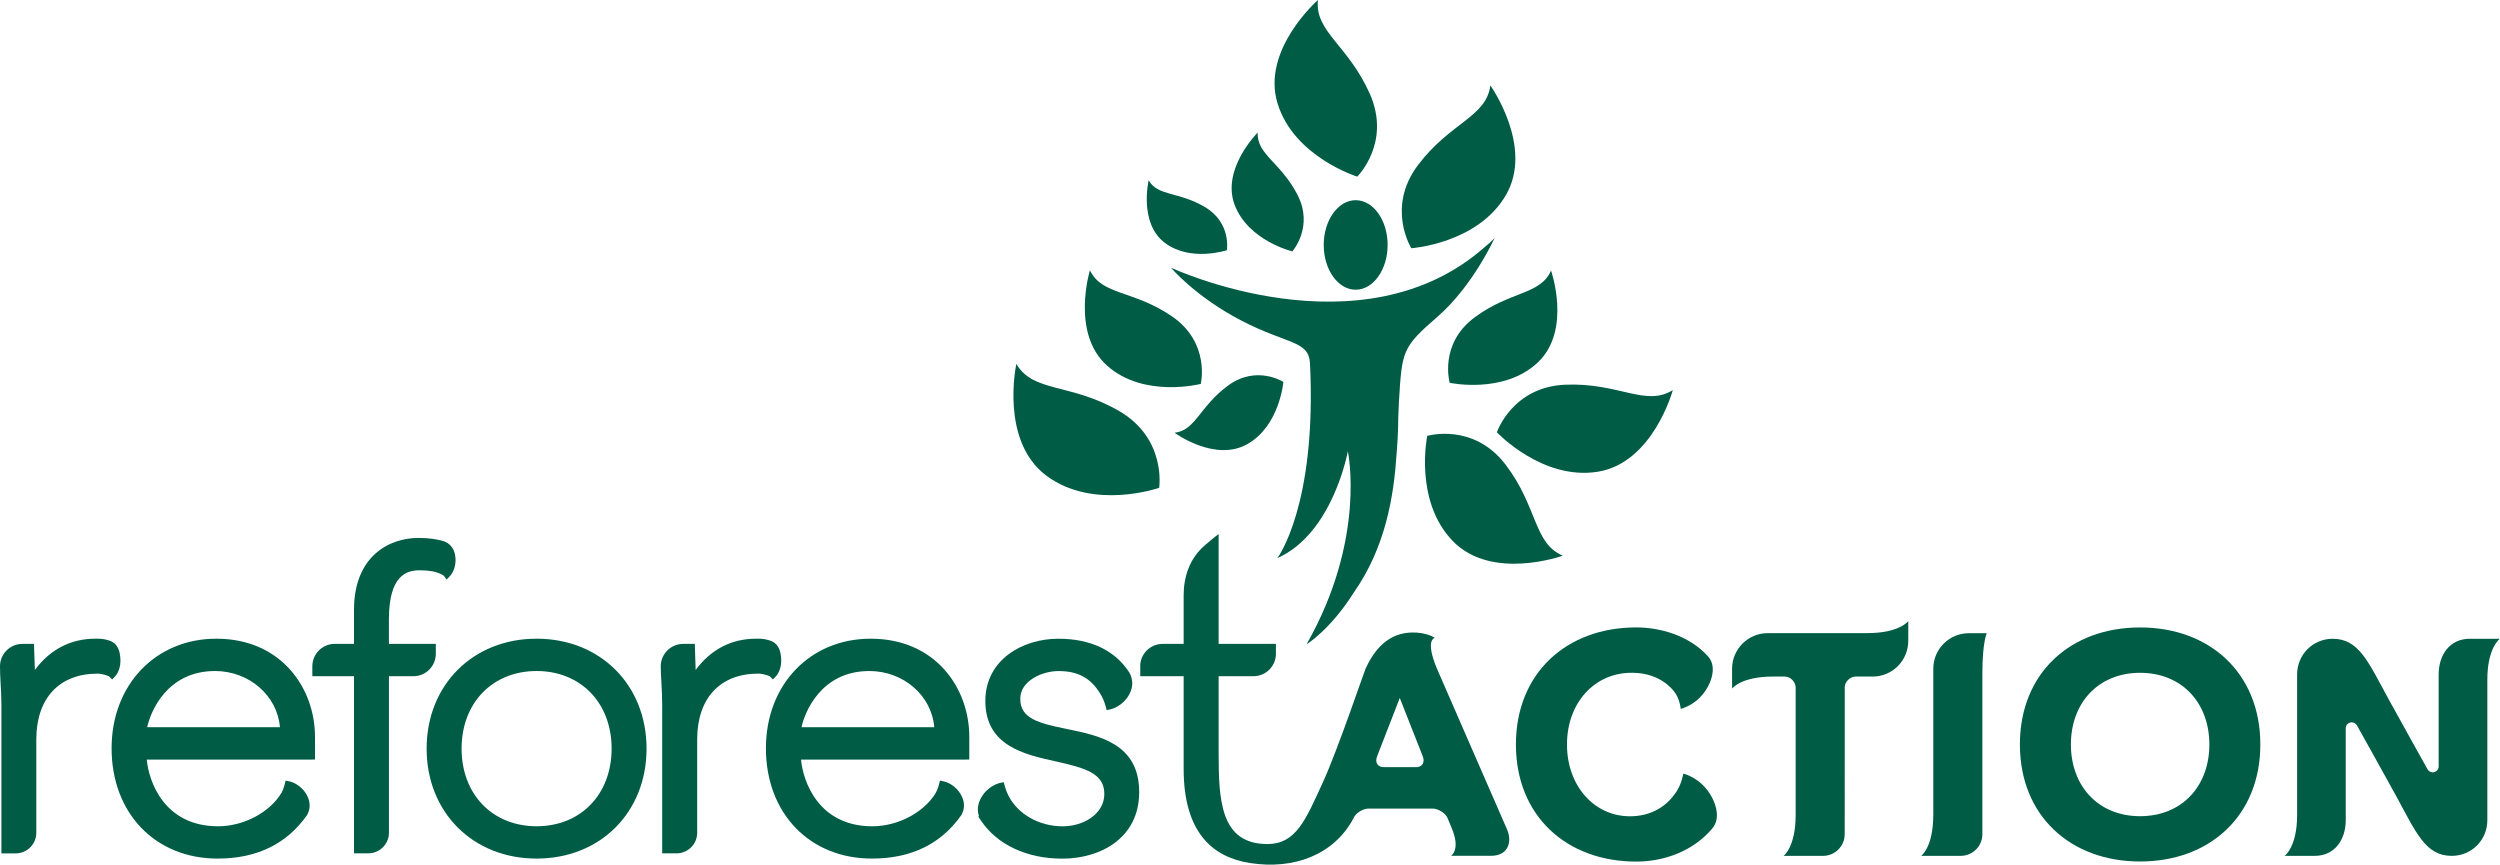 <?xml version="1.0" encoding="UTF-8" standalone="no"?> <svg xmlns="http://www.w3.org/2000/svg" xmlns:xlink="http://www.w3.org/1999/xlink" xmlns:serif="http://www.serif.com/" width="100%" height="100%" viewBox="0 0 798 276" version="1.1" xml:space="preserve" style="fill-rule:evenodd;clip-rule:evenodd;stroke-linejoin:round;stroke-miterlimit:2;"> <g transform="matrix(1,0,0,1,-11.58,-8.72)"> <path d="M548.89,255.66C548.89,255.66 548.37,259.07 546.53,261.65C543.33,266.47 538.19,269.28 531.87,269.28C520.51,269.28 511.76,259.64 511.76,246.36C511.76,233.11 520.51,223.47 532.37,223.47C538.19,223.47 542.73,225.57 545.84,229.28C547.84,231.75 548.06,234.99 548.06,234.99C548.06,234.99 553.57,233.78 556.74,227.91C558.28,225.03 559.26,221.12 556.84,218.29C550.72,211.48 541.37,208.99 533.86,208.99C511.64,208.99 495.46,223.56 495.46,246.36C495.46,269.18 511.64,283.74 533.86,283.74C542.86,283.74 552.06,280.36 558.1,273.21C560.64,270.25 559.58,266.1 557.96,263.09C554.64,256.93 548.89,255.66 548.89,255.66Z" style="fill:rgb(0,92,69);fill-rule:nonzero;"></path> <path d="M182.86,272.46C168.76,272.46 158.92,262.27 158.92,247.68C158.92,233.1 168.76,222.91 182.86,222.91C196.96,222.91 206.81,233.1 206.81,247.68C206.8,262.28 196.96,272.46 182.86,272.46ZM182.86,212.59C162.52,212.59 147.76,227.36 147.76,247.69C147.76,268.02 162.52,282.78 182.86,282.78C203.2,282.78 217.96,268.02 217.96,247.69C217.96,227.36 203.2,212.59 182.86,212.59Z" style="fill:rgb(0,92,69);fill-rule:nonzero;"></path> <path d="M267.42,240.85C268.44,236.07 273.64,222.91 289.09,222.91C300.02,222.91 309.01,230.84 309.79,240.85L267.42,240.85ZM289.5,212.59C270.11,212.59 256.06,227.3 256.06,247.56C256.06,268.3 269.98,282.78 289.91,282.78C302.39,282.78 311.96,278.14 318.46,268.88C319.57,266.86 319.56,264.68 318.39,262.54C316.47,258.97 313.11,258.2 312.96,258.17L311.61,257.88L311.28,259.22C311.28,259.23 310.93,260.64 310.27,261.81L310.07,262.15C306.19,268.24 298.03,272.47 290.04,272.47C272.73,272.47 267.88,257.99 267.27,251.18L319.55,251.18L320.98,251.16L320.98,243.95C321,228.36 310.18,212.59 289.5,212.59Z" style="fill:rgb(0,92,69);fill-rule:nonzero;"></path> <path d="M58.56,240.85C59.57,236.07 64.78,222.91 80.22,222.91C91.16,222.91 100.14,230.84 100.93,240.85L58.56,240.85ZM80.64,212.59C61.27,212.59 47.2,227.3 47.2,247.56C47.2,268.3 61.12,282.78 81.06,282.78C93.53,282.78 103.1,278.14 109.6,268.88C110.72,266.86 110.69,264.67 109.54,262.54C107.61,258.97 104.25,258.2 104.11,258.17L102.75,257.88L102.42,259.22C102.41,259.23 102.06,260.66 101.44,261.78C97.66,268.07 89.34,272.47 81.2,272.47C63.89,272.47 59.03,257.99 58.43,251.18L110.72,251.18L112.13,251.16L112.13,243.95C112.14,228.36 101.32,212.59 80.64,212.59Z" style="fill:rgb(0,92,69);fill-rule:nonzero;"></path> <path d="M352.26,241.44C342.95,239.55 337.25,238.07 337.25,231.76C337.25,225.99 344.31,222.92 349.43,222.92C356.02,222.92 360.19,225.37 363.33,231.11C364.05,232.49 364.48,234.08 364.48,234.09L364.83,235.4L366.15,235.1C366.31,235.07 369.94,234.23 372.05,230.35C373.3,228.04 373.32,225.66 372.08,223.41C367.53,216.34 359.71,212.6 349.43,212.6C337.83,212.6 326.1,219.42 326.1,232.46C326.1,246.79 338.52,249.53 348.51,251.74C358.2,253.88 364.08,255.65 364.08,262.13C364.08,268.61 357.33,272.48 350.79,272.48C343.3,272.48 336.51,268.64 333.49,262.71C332.77,261.32 332.33,259.7 332.33,259.69L331.96,258.39L330.64,258.67C330.5,258.71 326.8,259.57 324.68,263.49C323.65,265.41 323.44,267.37 324.06,269.24L323.86,269.37L324.63,270.54C329.8,278.32 339.28,282.8 350.65,282.8C362.86,282.8 375.21,276.24 375.21,261.57C375.23,246.14 362.49,243.54 352.26,241.44Z" style="fill:rgb(0,92,69);fill-rule:nonzero;"></path> <path d="M145.54,190.76C148.58,190.76 150.69,191.15 152.4,192C152.97,192.28 153.17,192.45 153.17,192.42L154.17,193.72L155.31,192.48C155.4,192.38 157.34,190.23 156.94,186.54C156.83,185.63 156.52,182.85 153.46,181.55C151.08,180.79 148.36,180.43 145.12,180.43C135.64,180.43 124.58,186.42 124.58,203.32L124.58,214.24L118.43,214.24C114.48,214.24 111.28,217.45 111.28,221.39L111.28,224.56L124.58,224.56L124.58,281.1L129.15,281.1C132.78,281.1 135.73,278.15 135.73,274.53L135.73,224.57L143.54,224.57C147.49,224.57 150.69,221.36 150.69,217.41L150.69,214.24L135.72,214.24L135.72,206.37C135.74,192.38 141.33,190.76 145.54,190.76Z" style="fill:rgb(0,92,69);fill-rule:nonzero;"></path> <path d="M260.89,218.44C260.73,217.04 260.4,214.11 257.23,213.14C255.55,212.62 254.6,212.59 253.42,212.59L252.93,212.59C245.07,212.59 238.47,216.03 233.63,222.57C233.55,220.67 233.48,218.4 233.43,216.37L233.37,214.25L229.66,214.25C225.71,214.25 222.49,217.46 222.49,221.4C222.49,222.94 222.6,224.67 222.7,226.56C222.82,228.73 222.95,231.16 222.95,233.7L222.95,281.11L227.53,281.11C231.16,281.11 234.12,278.17 234.12,274.54L234.12,244.76C234.12,231.6 241.41,223.74 253.63,223.74C254.24,223.74 255.31,223.89 256.39,224.24C257.04,224.45 257.31,224.64 257.29,224.59L258.31,225.6L259.31,224.54C259.5,224.32 261.31,222.26 260.89,218.44Z" style="fill:rgb(0,92,69);fill-rule:nonzero;"></path> <path d="M48.4,224.54C48.6,224.31 50.4,222.26 49.97,218.44C49.81,217.04 49.49,214.11 46.32,213.14C44.64,212.62 43.67,212.59 42.5,212.59L42.01,212.59C34.15,212.59 27.55,216.03 22.71,222.57C22.63,220.67 22.57,218.4 22.5,216.37L22.44,214.25L18.73,214.25C14.78,214.25 11.58,217.46 11.58,221.4C11.58,222.94 11.66,224.67 11.76,226.56C11.89,228.73 12.03,231.16 12.03,233.7L12.03,281.12L16.6,281.12C20.22,281.12 23.17,278.17 23.17,274.55L23.17,244.77C23.17,231.61 30.48,223.75 42.7,223.75C43.3,223.75 44.38,223.9 45.46,224.25C46.11,224.46 46.38,224.65 46.36,224.6L47.38,225.61L48.4,224.54Z" style="fill:rgb(0,92,69);fill-rule:nonzero;"></path> <path d="M694.7,269.25C681.33,269.25 672.61,259.62 672.61,246.36C672.61,233.11 681.33,223.48 694.7,223.48C708.08,223.48 716.81,233.11 716.81,246.36C716.81,259.62 708.08,269.25 694.7,269.25ZM694.7,209C672.49,209 656.33,223.56 656.33,246.35C656.33,269.15 672.49,283.71 694.7,283.71C716.9,283.71 733.08,269.15 733.08,246.35C733.08,223.56 716.9,209 694.7,209Z" style="fill:rgb(0,92,69);fill-rule:nonzero;"></path> <path d="M628.69,222.18L628.69,268.92L628.68,268.9C628.68,279.12 624.84,281.91 624.84,281.91L637.41,281.91C641.26,281.91 644.35,278.81 644.35,275L644.35,223.82L644.35,223.85C644.35,213.63 645.76,210.84 645.76,210.84L640.06,210.84C633.77,210.83 628.69,215.91 628.69,222.18Z" style="fill:rgb(0,92,69);fill-rule:nonzero;"></path> <path d="M607.7,210.81L607.74,210.82L575.84,210.82C569.56,210.82 564.46,215.91 564.46,222.17L564.46,228.52C564.46,228.52 567.26,224.68 577.47,224.68L577.44,224.68L581.34,224.68C583.22,224.68 584.75,226.57 584.75,228.1L584.75,268.92L584.75,268.9C584.75,279.12 580.91,281.91 580.91,281.91L593.48,281.91C597.32,281.91 600.41,278.81 600.41,274.98L600.42,228.1C600.42,226.21 602.32,224.68 603.83,224.68L609.34,224.68C615.6,224.68 620.69,219.6 620.69,213.32L620.7,213.32L620.7,206.97C620.71,206.97 617.91,210.81 607.7,210.81Z" style="fill:rgb(0,92,69);fill-rule:nonzero;"></path> <path d="M799.87,212.62C793.59,212.62 790.01,217.71 790,223.99L790,253.36C790,254.41 789.15,255.25 788.1,255.25C787.46,255.25 786.87,254.89 786.52,254.39C786.52,254.39 777.56,238.38 774.16,232.15C767.53,220.02 764.59,212.62 756.18,212.62C749.82,212.62 744.82,217.71 744.82,223.99L744.82,268.9C744.82,279.12 740.83,281.91 740.83,281.91L750.48,281.91C756.74,281.91 760.33,276.83 760.34,270.55L760.34,241.17C760.34,240.13 761.2,239.29 762.24,239.29C762.89,239.29 763.5,239.64 763.84,240.13C763.84,240.13 772.8,256.15 776.2,262.38C782.83,274.53 785.76,281.91 794.18,281.91C800.54,281.91 805.53,276.83 805.54,270.55L805.54,225.64C805.54,215.41 809.53,212.62 809.53,212.62L799.87,212.62Z" style="fill:rgb(0,92,69);fill-rule:nonzero;"></path> <path d="M463.72,253.59L453.18,253.59C451.65,253.59 450.21,252.37 451.22,249.96L458.39,231.51L465.66,249.96C466.66,252.37 465.22,253.59 463.72,253.59ZM470.28,222.22C466.34,212.82 469.55,212.36 469.55,212.36C469.55,212.36 468.75,211.48 465.32,210.82C457.84,209.73 451.69,212.9 447.46,222.18C447.13,222.83 438.55,248.13 433.92,258.26C428.3,270.57 425.24,278.14 416.14,278.14C401.08,278.14 400.57,264.04 400.57,248.96L400.57,224.57L411.71,224.56C415.66,224.56 418.85,221.34 418.85,217.4L418.85,214.24L400.57,214.24L400.57,179.2C400.57,179.2 399.69,179.74 396.1,182.84C391.25,187.03 389.4,192.9 389.4,198.76L389.4,214.25L382.69,214.25C379,214.25 375.96,217.05 375.56,220.63L375.55,224.57L389.4,224.57L389.4,254.12C389.4,274.62 398.79,282.37 410.58,284.2C424.64,286.39 437.38,281.57 443.59,269.96C444.22,268.26 446.73,266.83 448.25,266.83L469.03,266.83C470.56,266.83 473.06,268.26 473.69,269.96L474.84,272.76C477.99,279.94 474.75,281.89 474.75,281.89L487.59,281.89C492.9,281.89 494.46,277.51 492.55,273.29L470.28,222.22Z" style="fill:rgb(0,92,69);fill-rule:nonzero;"></path> <path d="M492.24,71.04C501.28,55.58 487.3,35.99 487.3,35.99C486.02,46.09 474.54,47.75 464.25,61.35C453.94,74.95 462.08,87.96 462.08,87.96C462.08,87.96 483.22,86.5 492.24,71.04Z" style="fill:rgb(0,92,69);fill-rule:nonzero;"></path> <path d="M444.81,65.1C444.81,65.1 455.73,54.33 448.85,38.72C441.96,23.12 431.18,18.84 432.27,8.72C432.27,8.72 414.15,24.56 419.36,41.69C424.57,58.81 444.81,65.1 444.81,65.1Z" style="fill:rgb(0,92,69);fill-rule:nonzero;"></path> <path d="M424.09,88.96C424.09,88.96 431.09,81.11 425.67,70.77C420.27,60.44 412.72,58 413.03,51.04C413.03,51.04 401.36,62.66 405.68,74.12C410.01,85.58 424.09,88.96 424.09,88.96Z" style="fill:rgb(0,92,69);fill-rule:nonzero;"></path> <path d="M474.32,130.91C474.32,130.91 491.63,134.67 502.49,124.37C513.34,114.06 506.67,95.07 506.67,95.07C503.31,102.88 493.68,101.54 482.24,110.06C470.81,118.57 474.32,130.91 474.32,130.91Z" style="fill:rgb(0,92,69);fill-rule:nonzero;"></path> <path d="M492.19,157.07C481.83,143.48 467.15,147.86 467.15,147.86C467.15,147.86 462.85,168.6 475.32,181.43C487.8,194.28 510.43,186.09 510.43,186.09C501.05,182.14 502.5,170.64 492.19,157.07Z" style="fill:rgb(0,92,69);fill-rule:nonzero;"></path> <path d="M489.38,146.71C489.38,146.71 503.9,162.15 521.58,159.3C539.26,156.47 545.54,133.24 545.54,133.24C536.91,138.66 528.36,130.84 511.32,131.51C494.25,132.18 489.38,146.71 489.38,146.71Z" style="fill:rgb(0,92,69);fill-rule:nonzero;"></path> <path d="M394.87,131.26C394.87,131.26 398.03,118.19 385.7,109.72C373.35,101.26 363.34,103.05 359.48,95C359.48,95 353.28,115.19 365.08,125.54C376.87,135.92 394.87,131.26 394.87,131.26Z" style="fill:rgb(0,92,69);fill-rule:nonzero;"></path> <path d="M403.55,131.81C394.44,138.52 393.21,146.11 386.5,146.86C386.5,146.86 399.37,156.33 409.72,150.49C420.06,144.66 421.23,130.64 421.23,130.64C421.23,130.64 412.69,125.1 403.55,131.81Z" style="fill:rgb(0,92,69);fill-rule:nonzero;"></path> <path d="M396.17,74.8C387.66,69.77 381.13,71.4 378.23,66.27C378.23,66.27 375.05,79.85 383.3,86.16C391.54,92.47 403.19,88.59 403.19,88.59C403.19,88.59 404.71,79.83 396.17,74.8Z" style="fill:rgb(0,92,69);fill-rule:nonzero;"></path> <path d="M345.66,160.61C360.69,171.74 381.58,164.44 381.58,164.44C381.58,164.44 384.06,148.62 368.57,139.78C353.09,130.95 341.38,134.07 336,124.9C335.99,124.9 330.63,149.46 345.66,160.61Z" style="fill:rgb(0,92,69);fill-rule:nonzero;"></path> <path d="M434.11,86.91C434.11,94.8 438.68,101.2 444.31,101.2C449.94,101.2 454.51,94.8 454.51,86.91C454.51,79.02 449.94,72.62 444.31,72.62C438.68,72.63 434.11,79.03 434.11,86.91Z" style="fill:rgb(0,92,69);"></path> <path d="M485.74,87.38C446.18,122.59 385.36,94.17 385.36,94.17C385.36,94.17 393.15,103.45 407.89,111.09C422.63,118.73 429.36,117.34 429.73,124.74C431.95,170.17 419.32,186.87 419.32,186.87C437.12,178.96 441.81,152.76 441.81,152.76C441.81,152.76 447.84,180.67 428.62,214.4C428.62,214.4 436.17,209.8 443.61,198.01C453.93,183.36 456.52,166.9 457.39,153.33C457.69,149.67 457.89,145.82 457.91,141.76C457.96,140.06 458.03,138.43 458.12,136.95C459.11,120.64 459.11,119.65 470.48,109.77C481.84,99.89 488.67,84.65 488.67,84.65C488.67,84.65 487.77,85.74 485.74,87.38Z" style="fill:rgb(0,92,69);fill-rule:nonzero;"></path> </g> </svg> 